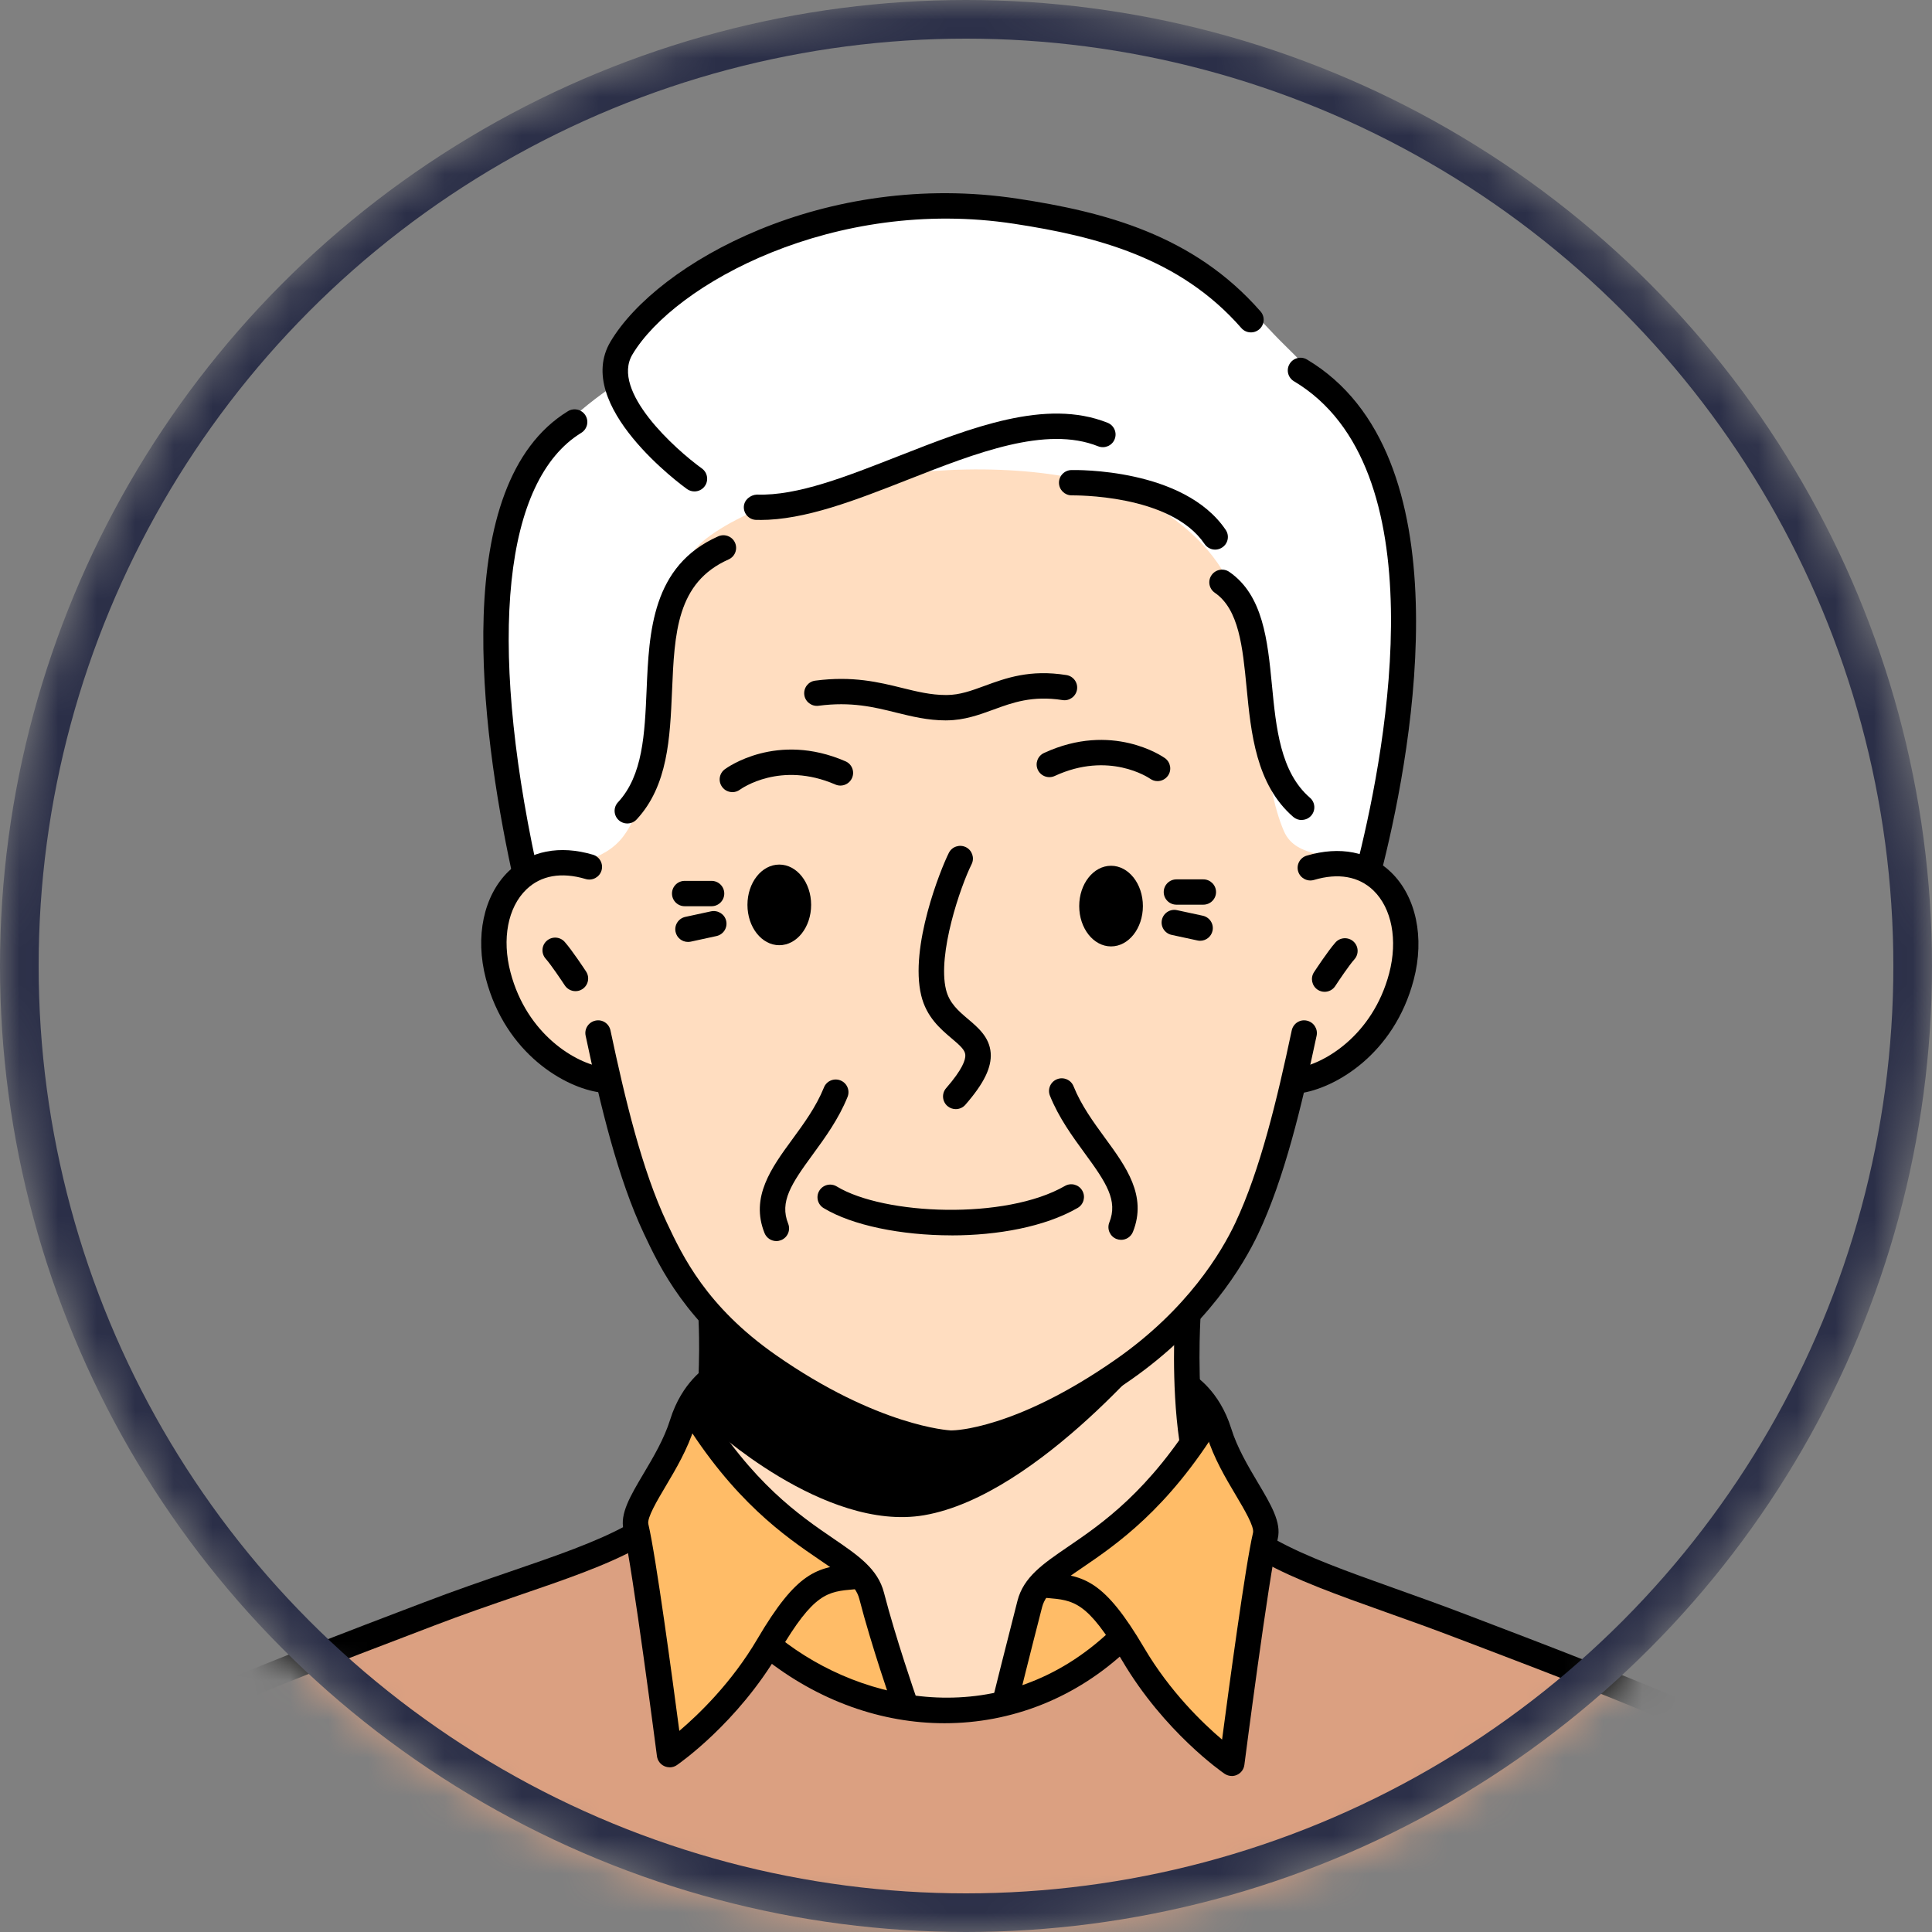 <svg width="50" height="50" viewBox="0 0 50 50" fill="none" xmlns="http://www.w3.org/2000/svg">
<rect x="0" y="0" width="50" height="50" fill="#808080" stroke="none"/>
<mask id="mask0_104398_20144" style="mask-type:alpha" maskUnits="userSpaceOnUse" x="0" y="0" width="50" height="50">
<circle cx="25" cy="25" r="25" fill="#D9D9D9"/>
</mask>
<g mask="url(#mask0_104398_20144)">
<path fill-rule="evenodd" clip-rule="evenodd" d="M15.88 9.988C15.88 9.988 16.203 8.04 18.378 6.882C22.809 4.523 27.465 5.008 31 6.878C31.834 7.319 32.558 8.259 33.238 8.923C34.689 10.339 35.937 11.905 36.243 14.2C36.74 17.916 35.362 22.392 35.362 22.392L13.515 22.636C13.515 22.636 12.712 18.61 12.804 16.277C12.855 14.973 12.982 13.754 13.297 12.875C13.883 11.245 15.879 9.987 15.879 9.987L15.88 9.988Z" fill="white"/>
<path fill-rule="evenodd" clip-rule="evenodd" d="M0.232 47.545L16.39 39.8L16.509 38.976L18.023 36.125L31.24 36.577L32.705 39.175L32.699 40.187L48.706 47.889C48.706 47.889 50.755 48.745 51.576 50.808C52.758 53.783 53.687 59.688 53.687 59.688C53.687 59.688 43.691 65.457 24.254 65.225C2.549 64.966 -4.633 59.688 -4.633 59.688C-4.633 59.688 -3.755 53.624 -2.606 50.563C-1.792 48.394 0.232 47.545 0.232 47.545Z" fill="#FFBC67"/>
<path fill-rule="evenodd" clip-rule="evenodd" d="M0.251 47.22C0.251 47.22 1.085 45.729 5.574 43.916C9.697 42.252 16.389 39.75 16.389 39.75L17.291 45.309L19.137 43.82L19.913 42.626C19.913 42.626 22.176 44.37 24.456 44.294C26.735 44.218 29.03 42.321 29.03 42.321L30.168 44.199L31.845 45.45L32.787 40.063C32.787 40.063 39.925 42.831 43.92 44.657C47.915 46.483 48.766 47.365 48.766 47.365C48.766 47.365 48.176 50.49 47.178 54.834C46.307 58.628 46.195 62.722 46.195 62.722C46.195 62.722 37.811 65.347 25.065 65.368C11.91 65.389 2.427 62.773 2.427 62.773C2.427 62.773 2.183 58.453 1.538 54.885C0.84 51.021 0.25 47.22 0.25 47.22H0.251Z" fill="#DBA081"/>
<path fill-rule="evenodd" clip-rule="evenodd" d="M18.277 13.938C20.661 12.107 27.451 11.302 30.303 13.374C31.292 14.093 31.882 14.895 32.207 16.146C32.666 17.917 32.674 20.241 33.229 21.513C33.547 22.242 34.539 22.055 35.144 22.378C37.191 23.469 36.223 26.294 35.042 27.208C34.223 27.842 33.491 27.853 33.491 27.853C33.491 27.853 33.086 30.163 32.354 31.729C31.622 33.295 30.563 34.116 30.563 34.116L30.79 37.474C30.79 37.474 30.451 38.105 29.45 38.992C28.448 39.88 26.785 41.026 26.785 41.026L25.914 44.123L23.483 44.231L22.356 40.856C22.356 40.856 20.222 39.318 19.204 38.253C18.187 37.189 18.286 36.597 18.286 36.597L18.31 33.926C18.31 33.926 17.246 32.463 16.605 30.929C15.964 29.395 15.667 27.832 15.667 27.832C15.667 27.832 13.164 27.651 12.754 24.403C12.425 21.789 15.116 23.026 16.144 21.628C17.423 19.887 16.588 15.235 18.278 13.937L18.277 13.938Z" fill="#FFDDC0"/>
<path d="M-4.671 59.966C-4.687 59.966 -4.703 59.966 -4.72 59.963C-4.899 59.936 -5.023 59.77 -4.996 59.591C-4.436 55.822 -3.519 50.613 -2.02 48.902C-1.531 48.343 -0.694 47.718 -0.107 47.297C0.041 47.19 0.246 47.225 0.353 47.37C0.459 47.517 0.426 47.723 0.278 47.829C-0.282 48.232 -1.078 48.825 -1.523 49.333C-3.069 51.097 -4.03 57.562 -4.345 59.687C-4.37 59.85 -4.51 59.967 -4.67 59.967L-4.671 59.966Z" fill="black"/>
<path d="M18.314 37.076C18.3 37.076 18.286 37.076 18.272 37.073C18.092 37.05 17.964 36.887 17.987 36.707C18.15 35.423 18.077 34.148 18.077 34.136C18.066 33.955 18.204 33.8 18.386 33.789C18.554 33.783 18.722 33.916 18.733 34.097C18.737 34.151 18.811 35.444 18.64 36.79C18.619 36.955 18.478 37.077 18.315 37.077L18.314 37.076Z" fill="black"/>
<path d="M2.455 63.08C2.278 63.08 2.132 62.94 2.126 62.762C2.014 59.18 1.218 54.834 0.637 51.66C0.022 48.306 -0.176 47.126 0.096 46.733C1.069 45.327 5.87 43.411 10.296 41.726L10.982 41.465C11.767 41.164 12.495 40.915 13.2 40.673C14.391 40.265 15.42 39.911 16.209 39.479C16.369 39.39 16.567 39.449 16.656 39.607C16.743 39.765 16.686 39.965 16.527 40.052C15.69 40.513 14.636 40.874 13.414 41.292C12.716 41.532 11.992 41.779 11.219 42.076L10.532 42.339C7.625 43.446 1.576 45.75 0.639 47.106C0.529 47.42 0.913 49.517 1.284 51.543C1.869 54.737 2.67 59.111 2.784 62.742C2.789 62.923 2.647 63.075 2.466 63.08H2.456H2.455Z" fill="black"/>
<path d="M24.581 37.675C24.581 37.675 24.572 37.675 24.568 37.675C24.485 37.672 22.505 37.567 19.694 35.601C17.759 34.247 17.074 32.796 16.665 31.928C15.992 30.502 15.541 28.622 15.156 26.803C15.118 26.626 15.232 26.452 15.409 26.414C15.589 26.374 15.761 26.489 15.799 26.667C16.177 28.446 16.615 30.282 17.26 31.648C17.666 32.509 18.28 33.809 20.07 35.062C22.725 36.919 24.576 37.017 24.594 37.018C24.776 37.026 24.917 37.178 24.909 37.359C24.901 37.536 24.756 37.673 24.58 37.673L24.581 37.675Z" fill="black"/>
<path d="M24.653 37.674H24.644C24.462 37.671 24.317 37.522 24.32 37.341C24.324 37.161 24.485 37.012 24.653 37.018C24.676 37.018 26.276 37.001 28.891 35.171C30.729 33.885 31.61 32.412 31.97 31.648C32.614 30.282 33.053 28.446 33.43 26.667C33.468 26.489 33.642 26.374 33.82 26.414C33.997 26.452 34.111 26.625 34.074 26.803C33.688 28.622 33.238 30.501 32.564 31.928C32.175 32.751 31.231 34.336 29.267 35.709C26.523 37.629 24.808 37.674 24.651 37.674H24.653Z" fill="black"/>
<path d="M15.577 28.276C15.563 28.276 15.548 28.276 15.534 28.273C14.624 28.154 13.085 27.272 12.575 25.331C12.289 24.242 12.515 23.175 13.164 22.548C13.713 22.017 14.489 21.866 15.346 22.12C15.52 22.172 15.619 22.354 15.567 22.529C15.515 22.702 15.331 22.801 15.157 22.749C14.529 22.562 13.999 22.655 13.621 23.02C13.142 23.482 12.985 24.304 13.212 25.165C13.636 26.781 14.914 27.529 15.619 27.622C15.799 27.645 15.926 27.811 15.903 27.99C15.88 28.155 15.74 28.274 15.577 28.274V28.276Z" fill="black"/>
<path d="M14.893 25.651C14.786 25.651 14.681 25.598 14.617 25.502C14.525 25.362 14.257 24.963 14.121 24.81C14.002 24.674 14.014 24.467 14.15 24.348C14.285 24.228 14.493 24.24 14.614 24.376C14.807 24.594 15.132 25.089 15.169 25.145C15.267 25.296 15.224 25.5 15.072 25.598C15.017 25.635 14.955 25.651 14.893 25.651Z" fill="black"/>
<path d="M33.586 28.298C33.423 28.298 33.282 28.177 33.261 28.013C33.237 27.833 33.364 27.669 33.544 27.645C34.249 27.553 35.526 26.804 35.952 25.188C36.178 24.327 36.02 23.505 35.542 23.043C35.164 22.68 34.634 22.586 34.006 22.773C33.833 22.825 33.648 22.725 33.596 22.552C33.544 22.379 33.644 22.195 33.818 22.144C34.674 21.89 35.449 22.041 35.998 22.572C36.648 23.199 36.874 24.265 36.587 25.355C36.078 27.294 34.54 28.176 33.629 28.296C33.615 28.298 33.601 28.298 33.586 28.298Z" fill="black"/>
<path d="M34.282 25.668C34.221 25.668 34.158 25.651 34.102 25.615C33.951 25.515 33.907 25.312 34.006 25.161C34.043 25.105 34.368 24.609 34.56 24.393C34.679 24.256 34.889 24.244 35.024 24.363C35.16 24.483 35.173 24.69 35.053 24.826C34.916 24.979 34.648 25.378 34.556 25.519C34.493 25.616 34.388 25.668 34.28 25.668H34.282Z" fill="black"/>
<path d="M24.735 28.704C24.659 28.704 24.582 28.678 24.519 28.624C24.382 28.504 24.367 28.298 24.486 28.161C24.913 27.671 24.992 27.422 24.982 27.298C24.973 27.171 24.843 27.055 24.63 26.875C24.339 26.629 23.977 26.322 23.841 25.763C23.537 24.506 24.341 22.5 24.556 22.072C24.637 21.91 24.834 21.845 24.998 21.925C25.159 22.006 25.226 22.203 25.145 22.366C24.858 22.939 24.258 24.687 24.482 25.61C24.567 25.961 24.804 26.163 25.056 26.376C25.314 26.595 25.608 26.843 25.639 27.249C25.667 27.625 25.465 28.039 24.983 28.592C24.918 28.667 24.826 28.704 24.734 28.704H24.735Z" fill="black"/>
<path d="M24.623 31.971C23.321 31.971 22.051 31.712 21.315 31.265C21.16 31.172 21.11 30.97 21.204 30.815C21.299 30.66 21.5 30.611 21.656 30.706C22.881 31.448 26.023 31.578 27.559 30.693C27.717 30.602 27.918 30.655 28.009 30.813C28.1 30.97 28.046 31.171 27.89 31.261C27.035 31.753 25.815 31.972 24.622 31.972L24.623 31.971Z" fill="black"/>
<path d="M18.954 20.5C18.854 20.5 18.754 20.455 18.69 20.367C18.582 20.223 18.611 20.018 18.756 19.91C18.811 19.869 20.102 18.93 21.88 19.702C22.047 19.773 22.124 19.967 22.051 20.133C21.978 20.3 21.784 20.376 21.618 20.303C20.2 19.69 19.192 20.406 19.148 20.437C19.09 20.48 19.021 20.501 18.953 20.501L18.954 20.5Z" fill="black"/>
<path d="M29.956 20.215C29.891 20.215 29.824 20.195 29.768 20.155C29.723 20.124 28.696 19.434 27.296 20.082C27.132 20.158 26.936 20.087 26.859 19.923C26.782 19.759 26.854 19.563 27.019 19.487C28.779 18.672 30.092 19.58 30.148 19.62C30.295 19.725 30.331 19.93 30.225 20.077C30.161 20.166 30.06 20.215 29.957 20.215H29.956Z" fill="black"/>
<path fill-rule="evenodd" clip-rule="evenodd" d="M18.385 34.298C18.385 34.298 21.713 37.215 24.711 37.29C26.984 37.346 30.194 34.583 30.194 34.583C30.194 34.583 26.895 38.703 23.916 39.214C21.33 39.658 18.359 36.889 18.359 36.889L18.385 34.297V34.298Z" fill="black"/>
<path d="M35.483 22.61C35.456 22.61 35.43 22.607 35.403 22.6C35.227 22.557 35.12 22.38 35.163 22.204C35.898 19.233 37.209 12.086 33.488 9.867C33.332 9.774 33.281 9.572 33.375 9.418C33.468 9.262 33.67 9.211 33.826 9.305C37.924 11.749 36.573 19.251 35.801 22.362C35.763 22.511 35.629 22.611 35.482 22.611L35.483 22.61Z" fill="black"/>
<path d="M17.972 12.718C17.906 12.718 17.838 12.698 17.779 12.656C17.657 12.569 14.817 10.495 15.8 8.841C17.014 6.802 21.35 4.383 26.343 5.143C28.578 5.484 30.886 6.073 32.623 8.06C32.742 8.197 32.728 8.403 32.59 8.522C32.453 8.64 32.245 8.627 32.126 8.49C30.53 6.663 28.355 6.114 26.244 5.791C21.607 5.081 17.457 7.343 16.366 9.176C15.803 10.123 17.474 11.625 18.165 12.124C18.312 12.23 18.345 12.436 18.239 12.582C18.175 12.671 18.074 12.718 17.972 12.718Z" fill="black"/>
<path d="M13.553 22.764C13.402 22.764 13.265 22.66 13.232 22.505C12.456 18.886 11.614 12.533 14.698 10.642C14.854 10.547 15.056 10.596 15.151 10.749C15.247 10.904 15.198 11.106 15.044 11.201C13.043 12.428 12.617 16.499 13.877 22.368C13.914 22.545 13.801 22.719 13.623 22.758C13.6 22.762 13.577 22.764 13.554 22.764H13.553Z" fill="black"/>
<path d="M33.685 21.222C33.609 21.222 33.533 21.196 33.47 21.142C32.505 20.307 32.375 18.969 32.261 17.789C32.16 16.75 32.065 15.77 31.44 15.341C31.29 15.238 31.251 15.034 31.355 14.885C31.458 14.736 31.663 14.697 31.813 14.8C32.691 15.402 32.806 16.584 32.917 17.725C33.024 18.834 33.135 19.983 33.901 20.645C34.039 20.763 34.053 20.971 33.935 21.107C33.869 21.183 33.777 21.22 33.685 21.22V21.222Z" fill="black"/>
<path d="M16.236 21.312C16.156 21.312 16.075 21.284 16.012 21.225C15.878 21.103 15.87 20.895 15.994 20.762C16.639 20.067 16.685 18.994 16.734 17.858C16.798 16.351 16.872 14.643 18.588 13.88C18.753 13.807 18.948 13.88 19.022 14.045C19.096 14.211 19.022 14.404 18.856 14.478C17.513 15.075 17.456 16.378 17.392 17.886C17.34 19.09 17.287 20.335 16.477 21.206C16.413 21.276 16.324 21.311 16.236 21.311V21.312Z" fill="black"/>
<path fill-rule="evenodd" clip-rule="evenodd" d="M19.344 23.418C19.344 22.842 19.712 22.375 20.168 22.375C20.623 22.375 20.992 22.842 20.992 23.418C20.992 23.994 20.623 24.462 20.168 24.462C19.712 24.462 19.344 23.995 19.344 23.418Z" fill="black"/>
<path fill-rule="evenodd" clip-rule="evenodd" d="M27.93 23.449C27.93 22.873 28.299 22.406 28.754 22.406C29.209 22.406 29.578 22.873 29.578 23.449C29.578 24.026 29.209 24.493 28.754 24.493C28.299 24.493 27.93 24.026 27.93 23.449Z" fill="black"/>
<path d="M20.092 32.119C19.961 32.119 19.838 32.04 19.786 31.912C19.412 30.979 19.967 30.221 20.504 29.487C20.809 29.071 21.123 28.64 21.324 28.143C21.391 27.974 21.584 27.894 21.751 27.961C21.921 28.029 22.002 28.22 21.935 28.387C21.704 28.96 21.35 29.446 21.037 29.874C20.476 30.64 20.171 31.102 20.398 31.669C20.465 31.837 20.383 32.028 20.214 32.095C20.174 32.111 20.133 32.119 20.092 32.119Z" fill="black"/>
<path d="M29.015 32.087C28.974 32.087 28.933 32.079 28.893 32.064C28.725 31.997 28.643 31.806 28.709 31.638C28.937 31.069 28.631 30.608 28.07 29.842C27.757 29.413 27.402 28.929 27.172 28.356C27.105 28.188 27.186 27.997 27.356 27.93C27.523 27.863 27.716 27.944 27.783 28.112C27.983 28.61 28.298 29.039 28.602 29.456C29.139 30.19 29.694 30.948 29.32 31.881C29.268 32.009 29.145 32.087 29.014 32.087H29.015Z" fill="black"/>
<path d="M18.415 23.453H17.72C17.538 23.453 17.391 23.306 17.391 23.125C17.391 22.944 17.538 22.797 17.72 22.797H18.415C18.597 22.797 18.744 22.944 18.744 23.125C18.744 23.306 18.597 23.453 18.415 23.453Z" fill="black"/>
<path d="M17.805 24.377C17.654 24.377 17.518 24.273 17.484 24.119C17.445 23.942 17.558 23.768 17.736 23.729L18.402 23.585C18.581 23.549 18.756 23.659 18.794 23.835C18.833 24.012 18.72 24.186 18.543 24.225L17.876 24.37C17.853 24.374 17.829 24.377 17.805 24.377Z" fill="black"/>
<path d="M31.142 23.413H30.446C30.265 23.413 30.117 23.267 30.117 23.086C30.117 22.905 30.265 22.758 30.446 22.758H31.142C31.323 22.758 31.471 22.905 31.471 23.086C31.471 23.267 31.323 23.413 31.142 23.413Z" fill="black"/>
<path d="M31.06 24.347C31.037 24.347 31.014 24.345 30.989 24.339L30.322 24.195C30.144 24.156 30.031 23.982 30.07 23.805C30.109 23.628 30.285 23.516 30.461 23.555L31.129 23.699C31.306 23.738 31.419 23.912 31.38 24.089C31.347 24.242 31.211 24.347 31.059 24.347H31.06Z" fill="black"/>
<path d="M24.485 18.644C24.008 18.644 23.592 18.54 23.189 18.441C22.619 18.299 22.03 18.154 21.184 18.265C21.007 18.289 20.838 18.162 20.815 17.983C20.792 17.802 20.918 17.638 21.099 17.615C22.069 17.488 22.748 17.656 23.348 17.804C23.729 17.898 24.089 17.987 24.485 17.987H24.502C24.84 17.985 25.135 17.877 25.479 17.751C26.029 17.549 26.653 17.319 27.601 17.471C27.78 17.5 27.902 17.668 27.873 17.847C27.844 18.026 27.67 18.148 27.497 18.118C26.719 17.996 26.204 18.183 25.707 18.366C25.339 18.5 24.959 18.639 24.506 18.643H24.485V18.644Z" fill="black"/>
<path d="M19.666 13.455C19.634 13.455 19.603 13.455 19.571 13.455C19.39 13.451 19.246 13.301 19.25 13.12C19.255 12.939 19.416 12.809 19.587 12.8C20.645 12.836 21.918 12.327 23.261 11.801C25.134 11.067 27.07 10.305 28.663 10.941C28.833 11.008 28.915 11.199 28.847 11.367C28.78 11.535 28.589 11.616 28.42 11.55C27.069 11.01 25.256 11.723 23.503 12.411C22.133 12.949 20.837 13.457 19.666 13.457V13.455Z" fill="black"/>
<path d="M31.448 14.224C31.343 14.224 31.239 14.173 31.175 14.079C30.292 12.774 27.767 12.823 27.743 12.82H27.735C27.557 12.82 27.411 12.679 27.406 12.5C27.402 12.319 27.546 12.169 27.727 12.165C27.849 12.162 30.64 12.115 31.721 13.713C31.823 13.863 31.783 14.067 31.632 14.167C31.576 14.205 31.513 14.224 31.448 14.224Z" fill="black"/>
<path d="M24.444 44.597C22.829 44.597 21.184 44.03 19.756 42.891C19.614 42.778 19.591 42.572 19.705 42.431C19.819 42.289 20.026 42.266 20.168 42.38C22.363 44.131 25.982 44.822 28.742 42.2C28.874 42.075 29.082 42.08 29.207 42.211C29.332 42.342 29.327 42.55 29.196 42.675C27.851 43.954 26.166 44.597 24.445 44.597H24.444Z" fill="black"/>
<path d="M53.668 60.001C53.507 60.001 53.368 59.884 53.343 59.72C52.559 54.45 51.538 50.875 50.468 49.654C50.024 49.147 49.228 48.553 48.668 48.149C48.52 48.043 48.487 47.838 48.593 47.691C48.7 47.544 48.906 47.51 49.053 47.617C49.64 48.039 50.477 48.665 50.965 49.222C52.441 50.907 53.428 55.808 53.995 59.624C54.021 59.803 53.897 59.97 53.718 59.996C53.701 59.999 53.686 60 53.669 60L53.668 60.001Z" fill="black"/>
<path d="M30.846 37.569C30.686 37.569 30.545 37.452 30.521 37.289C30.305 35.802 30.406 34.158 30.41 34.089C30.421 33.907 30.569 33.773 30.759 33.782C30.941 33.793 31.078 33.948 31.067 34.129C31.067 34.146 30.967 35.775 31.173 37.194C31.199 37.373 31.075 37.539 30.894 37.565C30.879 37.567 30.862 37.568 30.846 37.568V37.569Z" fill="black"/>
<path d="M46.264 63.034H46.254C46.073 63.029 45.93 62.878 45.937 62.697C46.054 58.958 46.963 54.615 47.628 51.443C48.011 49.616 48.406 47.728 48.295 47.407C47.373 46.078 41.328 43.776 38.422 42.668L37.728 42.404C37.076 42.154 36.456 41.932 35.875 41.726C34.618 41.278 33.533 40.89 32.676 40.411C32.518 40.323 32.461 40.123 32.55 39.965C32.638 39.807 32.839 39.75 32.998 39.839C33.807 40.291 34.869 40.67 36.098 41.109C36.683 41.317 37.307 41.54 37.965 41.792L38.658 42.057C43.081 43.741 47.88 45.657 48.852 47.062C49.119 47.45 48.912 48.525 48.272 51.579C47.613 54.726 46.71 59.037 46.594 62.719C46.589 62.896 46.443 63.037 46.266 63.037L46.264 63.034Z" fill="black"/>
<path d="M23.399 44.355C23.263 44.355 23.135 44.27 23.088 44.134C23.082 44.118 22.551 42.589 22.239 41.38C22.143 41.004 21.77 40.749 21.204 40.364C20.32 39.761 18.986 38.85 17.642 36.663C17.547 36.508 17.596 36.306 17.752 36.212C17.907 36.117 18.109 36.167 18.204 36.321C19.474 38.388 20.689 39.217 21.576 39.823C22.215 40.259 22.719 40.604 22.877 41.218C23.182 42.4 23.705 43.906 23.71 43.92C23.77 44.091 23.678 44.278 23.508 44.337C23.472 44.349 23.436 44.355 23.4 44.355H23.399Z" fill="black"/>
<path d="M17.328 45.737C17.282 45.737 17.236 45.727 17.194 45.708C17.09 45.662 17.017 45.563 17.002 45.451C16.995 45.402 16.375 40.603 16.137 39.591C16.04 39.175 16.311 38.718 16.654 38.139C16.905 37.717 17.188 37.24 17.343 36.742C17.648 35.761 18.284 35.374 18.311 35.359C18.467 35.265 18.669 35.318 18.762 35.474C18.854 35.628 18.804 35.828 18.65 35.922C18.626 35.938 18.197 36.216 17.972 36.938C17.794 37.509 17.489 38.023 17.221 38.474C17.007 38.835 16.741 39.283 16.779 39.442C16.977 40.281 17.406 43.472 17.581 44.795C18.087 44.365 18.935 43.548 19.597 42.423C20.623 40.676 21.144 40.555 22.052 40.478L22.214 40.464C22.39 40.445 22.555 40.578 22.573 40.758C22.59 40.938 22.457 41.098 22.276 41.116L22.108 41.131C21.414 41.191 21.065 41.221 20.164 42.755C19.082 44.595 17.579 45.638 17.516 45.682C17.461 45.72 17.395 45.739 17.33 45.739L17.328 45.737Z" fill="black"/>
<path d="M26.041 44.256C26.014 44.256 25.987 44.252 25.961 44.246C25.785 44.203 25.677 44.025 25.721 43.849C25.721 43.849 26.021 42.639 26.332 41.428C26.489 40.814 26.994 40.471 27.633 40.034C28.521 39.428 29.736 38.599 31.006 36.532C31.102 36.377 31.304 36.329 31.458 36.424C31.613 36.517 31.662 36.719 31.568 36.874C30.224 39.062 28.889 39.973 28.005 40.575C27.439 40.961 27.067 41.216 26.97 41.59C26.659 42.797 26.36 44.005 26.36 44.006C26.323 44.155 26.189 44.256 26.041 44.256Z" fill="black"/>
<path d="M31.878 45.962C31.813 45.962 31.747 45.942 31.692 45.905C31.628 45.862 30.126 44.818 29.043 42.978C28.14 41.444 27.791 41.414 27.098 41.355L26.931 41.341C26.75 41.325 26.618 41.164 26.634 40.983C26.652 40.803 26.816 40.671 26.993 40.688L27.155 40.702C28.062 40.779 28.583 40.901 29.611 42.647C30.276 43.776 31.122 44.592 31.627 45.02C31.802 43.698 32.231 40.507 32.428 39.668C32.466 39.509 32.199 39.06 31.985 38.699C31.716 38.247 31.412 37.733 31.235 37.162C31.008 36.434 30.575 36.157 30.556 36.146C30.403 36.051 30.353 35.85 30.447 35.697C30.54 35.543 30.739 35.494 30.895 35.584C30.922 35.601 31.557 35.986 31.863 36.967C32.017 37.466 32.301 37.944 32.551 38.366C32.895 38.944 33.166 39.401 33.069 39.818C32.83 40.829 32.21 45.629 32.204 45.677C32.189 45.791 32.116 45.888 32.012 45.934C31.969 45.953 31.923 45.963 31.878 45.963V45.962Z" fill="black"/>
<circle cx="25" cy="25" r="24.5" stroke="#2B2F48"/>
</g>
</svg>
